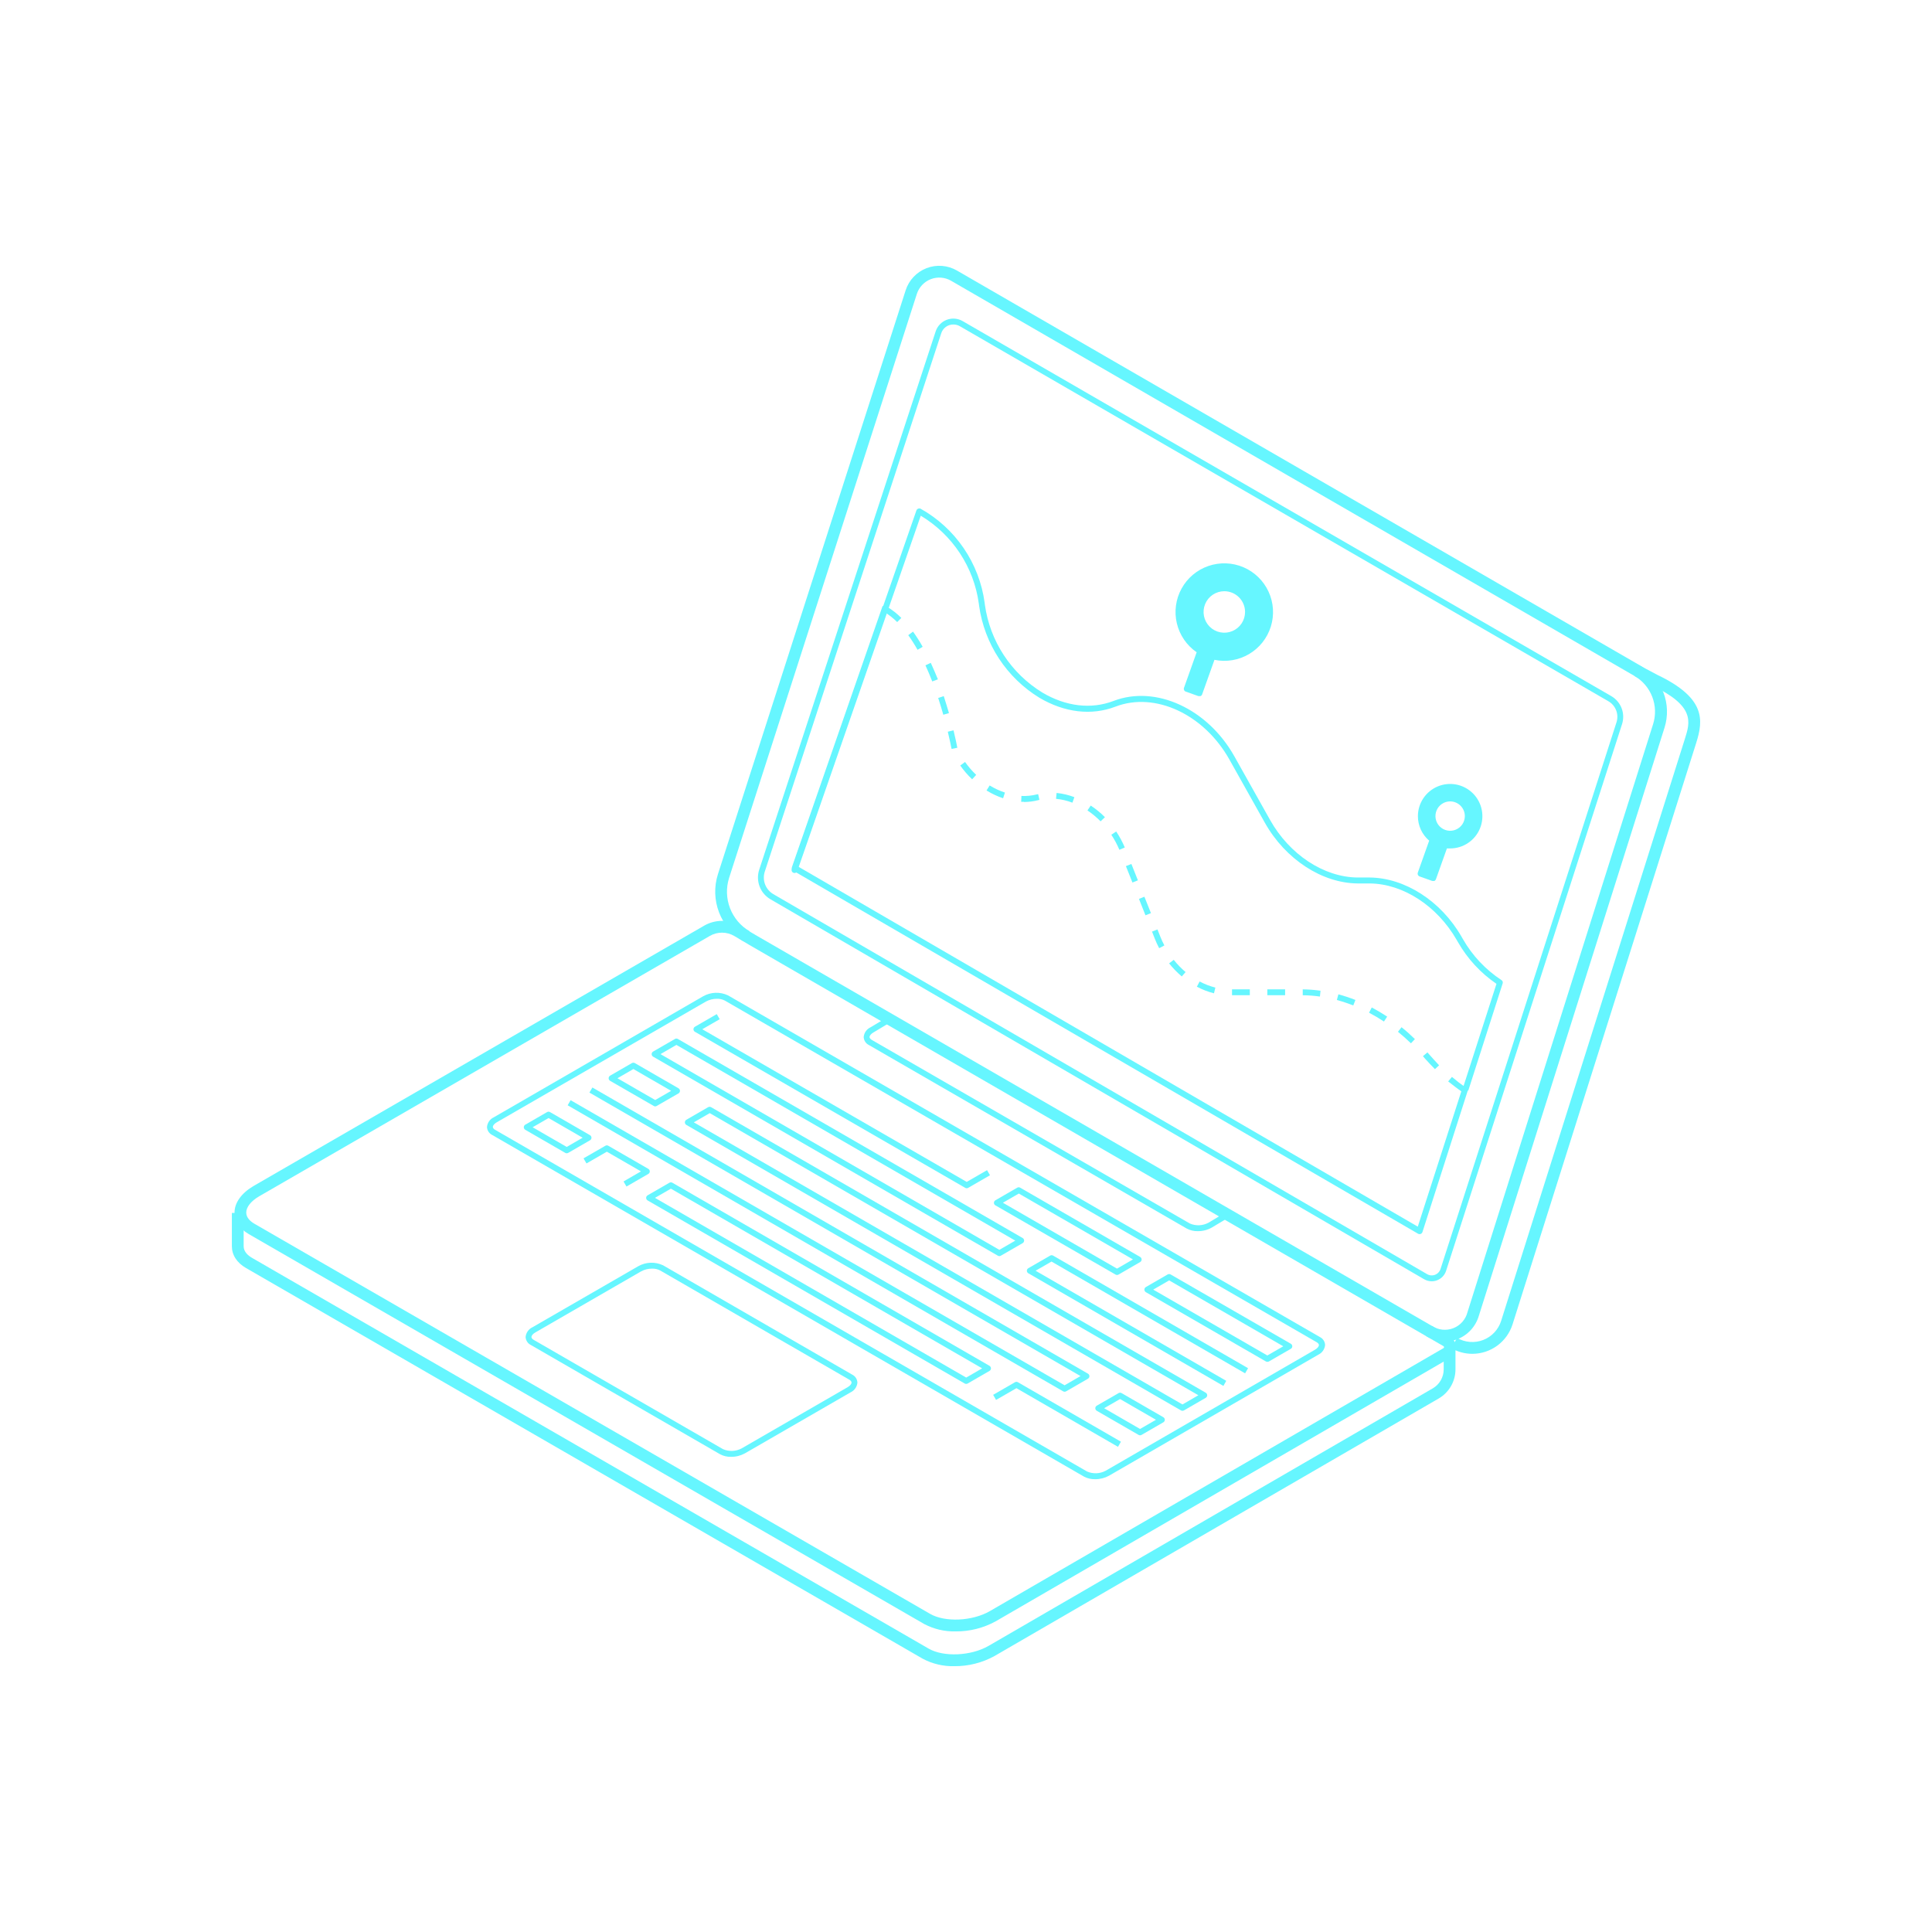 <svg width="400" height="400" viewBox="0 0 400 400" fill="none" xmlns="http://www.w3.org/2000/svg">
<path d="M197.594 344.965C195.32 345.023 193.07 344.495 191.059 343.432L50.953 262.541C49.03 261.436 48.006 259.822 48.006 258.017V251.121H50.445V258.025C50.445 259.181 51.388 259.97 52.191 260.434L192.274 341.332C195.369 343.115 201.042 342.857 204.667 340.765L296.654 287.437C297.333 287.039 297.898 286.471 298.292 285.789C298.686 285.107 298.896 284.334 298.901 283.547V279.126H301.34V283.547C301.333 284.76 301.01 285.951 300.403 287.001C299.796 288.052 298.925 288.926 297.877 289.537L205.897 342.865C203.355 344.264 200.496 344.987 197.594 344.965Z" fill="#66F6FF"/>
<path d="M247.987 254.899C247.198 254.917 246.417 254.735 245.718 254.368L179.901 216.365C179.588 216.213 179.322 215.978 179.131 215.686C178.94 215.394 178.832 215.056 178.818 214.708C178.856 214.278 179.006 213.867 179.253 213.514C179.5 213.161 179.836 212.879 180.226 212.696L183.991 210.449L184.609 211.495L180.845 213.75C180.343 214.037 180.034 214.405 180.034 214.708C180.034 215.01 180.336 215.209 180.513 215.312L246.329 253.307C246.953 253.581 247.631 253.706 248.311 253.674C248.991 253.642 249.654 253.454 250.249 253.123L254.007 250.869L254.633 251.915L250.861 254.169C249.982 254.657 248.992 254.908 247.987 254.899Z" fill="#66F6FF"/>
<path d="M151.347 301.618C150.555 301.639 149.77 301.454 149.071 301.08L109.911 278.469C109.596 278.316 109.329 278.082 109.137 277.79C108.945 277.498 108.836 277.16 108.82 276.811C108.859 276.381 109.01 275.969 109.258 275.616C109.507 275.263 109.843 274.981 110.235 274.799L132.132 262.164C132.913 261.72 133.79 261.471 134.687 261.437C135.585 261.404 136.478 261.588 137.289 261.972L176.434 284.599C176.748 284.751 177.014 284.986 177.205 285.278C177.395 285.57 177.504 285.908 177.518 286.256C177.479 286.686 177.328 287.098 177.079 287.452C176.831 287.805 176.494 288.086 176.103 288.268L154.206 300.911C153.329 301.388 152.345 301.631 151.347 301.618ZM135.005 262.657C134.216 262.649 133.438 262.842 132.744 263.217L110.846 275.86C110.345 276.14 110.036 276.509 110.036 276.811C110.036 277.113 110.338 277.312 110.515 277.415L149.682 300.027C150.305 300.3 150.984 300.425 151.663 300.393C152.343 300.362 153.007 300.173 153.602 299.843L175.499 287.2C175.992 286.912 176.302 286.544 176.302 286.249C176.302 285.954 176 285.741 175.823 285.638L136.663 263.026C136.151 262.765 135.58 262.638 135.005 262.657Z" fill="#66F6FF"/>
<path d="M226.72 306.253C225.928 306.272 225.144 306.09 224.443 305.723L101.917 234.992C101.6 234.84 101.331 234.605 101.139 234.311C100.947 234.018 100.839 233.677 100.826 233.327C100.865 232.898 101.016 232.487 101.264 232.135C101.513 231.783 101.849 231.503 102.241 231.323L145.571 206.272C146.352 205.83 147.229 205.582 148.126 205.549C149.024 205.515 149.916 205.698 150.728 206.081L273.254 276.812C273.57 276.963 273.838 277.197 274.03 277.489C274.222 277.781 274.331 278.12 274.345 278.469C274.306 278.899 274.155 279.311 273.907 279.664C273.659 280.017 273.322 280.299 272.93 280.481L229.608 305.531C228.723 306.015 227.728 306.264 226.72 306.253ZM148.437 206.788C147.648 206.782 146.87 206.974 146.175 207.348L102.845 232.362C102.351 232.649 102.042 233.01 102.042 233.312C102.042 233.614 102.344 233.82 102.521 233.924L225.054 304.654C225.67 304.924 226.339 305.049 227.011 305.021C227.682 304.993 228.339 304.812 228.93 304.492L272.26 279.442C272.753 279.154 273.063 278.786 273.063 278.484C273.063 278.182 272.761 277.983 272.584 277.88L150.05 207.149C149.54 206.89 148.972 206.766 148.4 206.788H148.437Z" fill="#66F6FF"/>
<path d="M200.15 246.014C200.042 246.016 199.934 245.988 199.841 245.932L143.883 213.625C143.789 213.572 143.711 213.496 143.657 213.403C143.603 213.311 143.574 213.205 143.574 213.098C143.574 212.991 143.603 212.885 143.657 212.793C143.711 212.7 143.789 212.624 143.883 212.571L148.399 209.963L149.003 211.017L145.4 213.094L200.15 244.702L204.357 242.271L204.969 243.324L200.452 245.932C200.361 245.987 200.257 246.015 200.15 246.014Z" fill="#66F6FF"/>
<path d="M135.654 229.068C135.547 229.068 135.442 229.037 135.352 228.979L126.312 223.77C126.22 223.715 126.145 223.637 126.092 223.545C126.039 223.452 126.012 223.347 126.012 223.24C126.012 223.133 126.039 223.028 126.092 222.935C126.145 222.842 126.22 222.764 126.312 222.709L130.828 220.101C130.922 220.05 131.027 220.023 131.134 220.023C131.241 220.023 131.346 220.05 131.44 220.101L140.473 225.318C140.567 225.371 140.645 225.448 140.699 225.541C140.753 225.634 140.782 225.74 140.782 225.848C140.781 225.956 140.752 226.061 140.698 226.154C140.644 226.247 140.566 226.325 140.473 226.378L135.956 228.979C135.866 229.036 135.761 229.067 135.654 229.068ZM127.837 223.24L135.654 227.749L138.955 225.848L131.138 221.332L127.837 223.24Z" fill="#66F6FF"/>
<path d="M244.819 292.092C244.71 292.091 244.604 292.063 244.509 292.011L142.097 232.899C142.006 232.844 141.93 232.766 141.877 232.673C141.824 232.58 141.796 232.475 141.795 232.369C141.795 232.262 141.823 232.157 141.876 232.064C141.929 231.971 142.005 231.893 142.097 231.838L146.613 229.23C146.707 229.179 146.812 229.152 146.919 229.152C147.026 229.152 147.131 229.179 147.225 229.23L249.637 288.349C249.729 288.403 249.805 288.48 249.858 288.573C249.91 288.665 249.938 288.77 249.938 288.876C249.938 288.982 249.91 289.087 249.858 289.179C249.805 289.272 249.729 289.349 249.637 289.403L245.121 292.011C245.028 292.062 244.925 292.09 244.819 292.092ZM143.644 232.369L244.819 290.78L248.112 288.872L146.945 230.46L143.644 232.369Z" fill="#66F6FF"/>
<path d="M220.411 288.142C220.305 288.141 220.201 288.113 220.109 288.06L117.527 228.838L118.139 227.785L220.411 286.808L223.712 284.9L122.036 226.208L122.648 225.154L225.244 284.399C225.338 284.451 225.416 284.528 225.47 284.62C225.524 284.713 225.553 284.818 225.553 284.925C225.553 285.033 225.524 285.138 225.47 285.231C225.416 285.323 225.338 285.4 225.244 285.452L220.728 288.06C220.631 288.115 220.522 288.143 220.411 288.142Z" fill="#66F6FF"/>
<path d="M236.035 297.163C235.929 297.165 235.824 297.137 235.733 297.082L227.076 292.087C226.983 292.033 226.906 291.956 226.853 291.862C226.8 291.769 226.772 291.663 226.773 291.556C226.772 291.45 226.799 291.345 226.852 291.253C226.906 291.161 226.983 291.085 227.076 291.033L231.592 288.425C231.685 288.37 231.79 288.342 231.898 288.342C232.005 288.342 232.111 288.37 232.204 288.425L240.861 293.42C240.952 293.474 241.028 293.551 241.081 293.644C241.134 293.736 241.162 293.841 241.162 293.947C241.162 294.053 241.134 294.158 241.081 294.25C241.028 294.343 240.952 294.42 240.861 294.474L236.344 297.082C236.251 297.138 236.144 297.166 236.035 297.163ZM228.601 291.556L236.035 295.852L239.336 293.951L231.894 289.655L228.601 291.556Z" fill="#66F6FF"/>
<path d="M117.332 238.772C117.226 238.77 117.122 238.742 117.03 238.691L108.748 233.909C108.657 233.855 108.581 233.778 108.528 233.686C108.475 233.593 108.447 233.489 108.447 233.382C108.447 233.276 108.475 233.171 108.528 233.079C108.581 232.986 108.657 232.909 108.748 232.855L113.265 230.247C113.357 230.193 113.463 230.164 113.57 230.164C113.678 230.164 113.783 230.193 113.876 230.247L122.158 235.029C122.249 235.083 122.325 235.16 122.378 235.252C122.431 235.345 122.459 235.449 122.459 235.556C122.459 235.662 122.431 235.767 122.378 235.859C122.325 235.951 122.249 236.028 122.158 236.082L117.641 238.691C117.546 238.743 117.44 238.771 117.332 238.772ZM110.273 233.386L117.332 237.46L120.632 235.552L113.574 231.478L110.273 233.386Z" fill="#66F6FF"/>
<path d="M129.707 245.659L129.096 244.606L132.706 242.521L125.64 238.446L121.426 240.878L120.814 239.824L125.338 237.216C125.43 237.161 125.534 237.133 125.64 237.133C125.747 237.133 125.851 237.161 125.942 237.216L134.224 241.998C134.317 242.05 134.395 242.127 134.449 242.219C134.504 242.312 134.532 242.417 134.532 242.524C134.532 242.632 134.504 242.737 134.449 242.83C134.395 242.922 134.317 242.999 134.224 243.051L129.707 245.659Z" fill="#66F6FF"/>
<path d="M200.042 286.522C199.934 286.521 199.828 286.493 199.733 286.441L134.078 248.534C133.987 248.48 133.911 248.403 133.858 248.31C133.805 248.218 133.777 248.113 133.777 248.007C133.777 247.901 133.805 247.796 133.858 247.704C133.911 247.611 133.987 247.534 134.078 247.48L138.595 244.872C138.687 244.818 138.793 244.789 138.901 244.789C139.008 244.789 139.114 244.818 139.206 244.872L204.861 282.779C204.954 282.832 205.032 282.908 205.086 283.001C205.14 283.094 205.169 283.199 205.169 283.306C205.169 283.413 205.14 283.519 205.086 283.611C205.032 283.704 204.954 283.78 204.861 283.833L200.344 286.441C200.252 286.493 200.148 286.521 200.042 286.522ZM135.603 248.003L200.042 285.211L203.343 283.302L138.904 246.103L135.603 248.003Z" fill="#66F6FF"/>
<path d="M231.265 263.969C231.16 263.967 231.056 263.939 230.963 263.888L206.09 249.557C205.996 249.505 205.918 249.428 205.864 249.336C205.81 249.243 205.781 249.138 205.781 249.031C205.781 248.923 205.81 248.818 205.864 248.725C205.918 248.633 205.996 248.556 206.09 248.504L210.606 245.896C210.699 245.841 210.804 245.812 210.912 245.812C211.019 245.812 211.125 245.841 211.218 245.896L236.062 260.241C236.153 260.295 236.229 260.372 236.282 260.464C236.335 260.557 236.363 260.661 236.363 260.768C236.363 260.874 236.335 260.978 236.282 261.071C236.229 261.163 236.153 261.24 236.062 261.294L231.545 263.903C231.458 263.945 231.362 263.967 231.265 263.969ZM207.637 249.012L231.265 262.657L234.566 260.749L210.938 247.111L207.637 249.012Z" fill="#66F6FF"/>
<path d="M262.389 281.949C262.281 281.952 262.173 281.923 262.08 281.868L237.236 267.53C237.144 267.475 237.069 267.397 237.016 267.304C236.963 267.211 236.935 267.106 236.934 267C236.934 266.893 236.962 266.787 237.015 266.694C237.068 266.601 237.144 266.524 237.236 266.469L241.752 263.861C241.846 263.81 241.951 263.783 242.058 263.783C242.165 263.783 242.27 263.81 242.364 263.861L267.245 278.206C267.338 278.259 267.416 278.336 267.471 278.429C267.525 278.523 267.554 278.629 267.554 278.736C267.554 278.843 267.525 278.948 267.471 279.04C267.417 279.132 267.338 279.208 267.245 279.26L262.728 281.868C262.627 281.93 262.508 281.958 262.389 281.949ZM238.761 267L262.389 280.637L265.69 278.736L242.062 265.091L238.761 267Z" fill="#66F6FF"/>
<path d="M231.467 299.549L210.44 287.407L206.225 289.839L205.621 288.785L210.138 286.177C210.23 286.122 210.336 286.094 210.443 286.094C210.551 286.094 210.656 286.122 210.749 286.177L232.079 298.488L231.467 299.549Z" fill="#66F6FF"/>
<path d="M253.292 286.941L212.909 263.622C212.815 263.569 212.737 263.492 212.683 263.399C212.629 263.305 212.6 263.199 212.6 263.092C212.6 262.985 212.628 262.88 212.683 262.788C212.737 262.696 212.815 262.62 212.909 262.568L217.426 259.96C217.517 259.906 217.621 259.877 217.728 259.877C217.834 259.877 217.938 259.906 218.03 259.96L258.398 283.272L257.786 284.333L217.705 261.191L214.405 263.092L253.881 285.888L253.292 286.941Z" fill="#66F6FF"/>
<path d="M206.906 260.065C206.8 260.063 206.696 260.035 206.603 259.984L135.217 218.769C135.125 218.715 135.049 218.637 134.997 218.545C134.944 218.453 134.916 218.348 134.916 218.242C134.916 218.135 134.944 218.031 134.997 217.938C135.049 217.846 135.125 217.769 135.217 217.715L139.741 215.107C139.832 215.052 139.936 215.023 140.043 215.023C140.149 215.023 140.254 215.052 140.345 215.107L211.731 256.322C211.823 256.375 211.9 256.451 211.953 256.543C212.006 256.635 212.033 256.739 212.034 256.845C212.033 256.952 212.005 257.057 211.952 257.15C211.899 257.243 211.823 257.321 211.731 257.376L207.208 259.984C207.116 260.036 207.011 260.064 206.906 260.065ZM136.742 218.245L206.906 258.768L210.206 256.86L140.043 216.337L136.742 218.245Z" fill="#66F6FF"/>
<path d="M197.872 337.765C195.604 337.822 193.359 337.297 191.352 336.24L51.504 255.503C49.596 254.398 48.557 252.814 48.557 251.038C48.557 248.99 50.03 246.994 52.491 245.549L145.782 191.654C146.92 190.993 148.215 190.649 149.532 190.658C150.848 190.667 152.138 191.029 153.268 191.706L156.392 193.562L300.063 276.597C300.47 276.832 300.808 277.17 301.044 277.576C301.279 277.983 301.402 278.445 301.402 278.915C301.402 279.384 301.279 279.846 301.044 280.253C300.808 280.659 300.47 280.997 300.063 281.232L206.139 335.68C203.606 337.068 200.76 337.786 197.872 337.765ZM149.466 193.098C148.594 193.098 147.738 193.327 146.983 193.761L53.699 247.657C51.997 248.637 50.981 249.904 50.981 251.038C50.981 252.173 51.924 252.932 52.719 253.389L192.567 334.132C195.654 335.915 201.32 335.657 204.938 333.565L298.855 279.124C298.892 279.105 298.923 279.075 298.944 279.039C298.965 279.002 298.975 278.96 298.973 278.918C298.976 278.875 298.966 278.832 298.945 278.794C298.924 278.756 298.893 278.725 298.855 278.705L155.183 195.662L152.045 193.798C151.265 193.334 150.373 193.092 149.466 193.098Z" fill="#66F6FF"/>
<path d="M304.82 280.294C303.284 280.293 301.777 279.884 300.451 279.108L301.674 277C302.486 277.473 303.394 277.756 304.33 277.83C305.266 277.904 306.207 277.767 307.083 277.428C307.959 277.089 308.747 276.557 309.39 275.872C310.033 275.187 310.513 274.367 310.796 273.471L348.835 152.978C349.941 149.486 350.979 146.185 342.042 141.927L338.358 139.952L339.508 137.801L343.192 139.753C353.153 144.52 352.667 149.088 351.2 153.752L313.153 274.208C312.591 275.97 311.484 277.509 309.992 278.602C308.5 279.696 306.7 280.288 304.85 280.294H304.82Z" fill="#66F6FF"/>
<path d="M299.229 277.725C297.825 277.714 296.449 277.33 295.243 276.613L296.466 274.513C297.111 274.94 297.85 275.207 298.619 275.29C299.389 275.372 300.167 275.27 300.889 274.99C301.611 274.71 302.255 274.261 302.767 273.68C303.28 273.1 303.645 272.405 303.833 271.654L342.242 149.975C342.844 148.104 342.785 146.083 342.074 144.251C341.363 142.418 340.043 140.886 338.337 139.911L196.912 58.128C196.282 57.763 195.578 57.544 194.852 57.486C194.126 57.429 193.396 57.535 192.716 57.796C192.037 58.058 191.424 58.468 190.924 58.997C190.423 59.526 190.048 60.161 189.824 60.854L150.952 181.76C150.304 183.81 150.37 186.02 151.141 188.028C151.912 190.035 153.342 191.722 155.196 192.811L153.973 194.919C151.64 193.548 149.842 191.426 148.871 188.901C147.901 186.375 147.816 183.595 148.631 181.016L187.504 60.11C187.837 59.07 188.398 58.117 189.148 57.323C189.898 56.528 190.816 55.912 191.835 55.519C192.854 55.126 193.949 54.966 195.038 55.052C196.127 55.138 197.183 55.466 198.128 56.014L339.589 137.796C341.778 139.047 343.471 141.012 344.385 143.362C345.298 145.711 345.376 148.304 344.607 150.704L306.191 272.383C305.875 273.479 305.313 274.487 304.546 275.332C303.78 276.176 302.83 276.833 301.771 277.254C300.96 277.567 300.098 277.727 299.229 277.725Z" fill="#66F6FF"/>
<path d="M296.419 265.273C295.864 265.274 295.32 265.127 294.842 264.846L159.496 186.173C158.474 185.572 157.687 184.641 157.266 183.533C156.846 182.425 156.816 181.207 157.182 180.079L193.719 68.612C193.897 68.068 194.194 67.571 194.588 67.156C194.983 66.742 195.465 66.42 195.999 66.215C196.533 66.011 197.107 65.928 197.677 65.973C198.248 66.018 198.801 66.189 199.297 66.475L333.626 144.139C334.592 144.706 335.336 145.584 335.738 146.63C336.139 147.675 336.174 148.826 335.836 149.894L299.403 263.092C299.261 263.54 299.019 263.951 298.696 264.293C298.374 264.634 297.978 264.899 297.539 265.067C297.181 265.202 296.801 265.272 296.419 265.273ZM197.374 67.183C196.82 67.179 196.279 67.352 195.83 67.677C195.381 68.002 195.047 68.461 194.876 68.988L158.339 180.463C158.058 181.324 158.081 182.255 158.402 183.102C158.724 183.949 159.326 184.661 160.107 185.119L295.454 263.792C295.702 263.938 295.98 264.027 296.268 264.051C296.555 264.075 296.844 264.033 297.113 263.93C297.382 263.826 297.624 263.664 297.822 263.454C298.019 263.243 298.167 262.991 298.253 262.716L334.687 149.518C334.939 148.714 334.911 147.849 334.607 147.063C334.303 146.277 333.742 145.618 333.015 145.193L198.722 67.536C198.313 67.299 197.847 67.177 197.374 67.183Z" fill="#66F6FF"/>
<path d="M302.776 226.107C301.767 225.415 300.772 224.634 299.829 223.897L300.61 222.961C301.526 223.747 302.483 224.485 303.476 225.171L302.776 226.107ZM297.088 221.355C296.351 220.618 295.681 219.881 295.01 219.145L294.605 218.673L295.534 217.885L295.939 218.349C296.587 219.086 297.265 219.822 297.95 220.559L297.088 221.355ZM292.122 216.006C291.253 215.166 290.354 214.363 289.433 213.619L290.17 212.676C291.113 213.412 292.049 214.267 292.94 215.136L292.122 216.006ZM286.53 211.497C285.533 210.835 284.503 210.225 283.443 209.67L284.01 208.586C285.093 209.161 286.162 209.795 287.201 210.48L286.53 211.497ZM280.179 208.167C279.069 207.728 277.935 207.352 276.783 207.039L277.099 205.86C278.296 206.188 279.474 206.579 280.629 207.032L280.179 208.167ZM273.276 206.325C272.097 206.156 270.908 206.067 269.717 206.059V204.836C270.95 204.851 272.18 204.945 273.401 205.116L273.276 206.325ZM266.07 206.052H262.386V204.836H266.07V206.052ZM258.761 206.052H255.077V204.836H258.761V206.052ZM251.342 205.654C250.109 205.342 248.919 204.882 247.798 204.284L248.372 203.208C249.402 203.761 250.496 204.184 251.629 204.468L251.342 205.654ZM244.674 202.162C243.716 201.346 242.837 200.44 242.051 199.458L243.009 198.721C243.74 199.645 244.562 200.494 245.462 201.256L244.674 202.162ZM239.995 196.312C239.657 195.676 239.355 195.021 239.089 194.352L238.514 192.878L239.642 192.429L240.224 193.903C240.47 194.532 240.753 195.147 241.071 195.744L239.995 196.312ZM237.159 189.504L235.81 186.107L236.938 185.658L238.293 189.054L237.159 189.504ZM234.462 182.718L233.106 179.322L234.241 178.872L235.589 182.261L234.462 182.718ZM231.758 175.94C231.296 174.852 230.736 173.809 230.086 172.823L231.095 172.153C231.792 173.197 232.389 174.304 232.878 175.461L231.758 175.94ZM227.86 170.046C227.034 169.206 226.125 168.451 225.149 167.791L225.82 166.782C226.883 167.481 227.87 168.288 228.767 169.191L227.86 170.046ZM222.033 166.185C220.944 165.766 219.804 165.499 218.643 165.389L218.754 164.174C220.015 164.298 221.254 164.591 222.438 165.043L222.033 166.185ZM212.005 166.008H211.423L211.475 164.792C212.538 164.842 213.602 164.738 214.635 164.483L214.937 164.417L215.203 165.603L214.93 165.669C213.967 165.915 212.977 166.041 211.983 166.045L212.005 166.008ZM207.68 165.271C206.479 164.868 205.33 164.327 204.254 163.658L204.895 162.619C205.89 163.232 206.953 163.727 208.063 164.092L207.68 165.271ZM201.27 161.344C200.359 160.476 199.535 159.521 198.809 158.493L199.804 157.756C200.482 158.722 201.255 159.618 202.11 160.431L201.27 161.344ZM197.012 155.052C196.894 154.433 196.628 153.151 196.231 151.493L197.417 151.206C197.822 152.893 198.087 154.153 198.205 154.816L197.012 155.052ZM195.302 147.979C194.993 146.881 194.639 145.71 194.241 144.501L195.391 144.118C195.803 145.341 196.127 146.528 196.474 147.64L195.302 147.979ZM193.011 141.083C192.561 139.919 192.09 138.799 191.604 137.753L192.709 137.237C193.202 138.313 193.689 139.447 194.182 140.648L193.011 141.083ZM189.968 134.533C189.382 133.489 188.74 132.478 188.045 131.505L189.032 130.768C189.756 131.778 190.423 132.829 191.029 133.914L189.968 134.533ZM185.754 128.793C184.927 127.967 184.002 127.247 182.998 126.649L183.61 125.596C184.703 126.245 185.711 127.03 186.608 127.931L185.754 128.793Z" fill="#66F6FF"/>
<path d="M303.991 225.797L302.827 225.429L309.827 203.694C306.557 201.462 303.836 198.517 301.87 195.081L301.553 194.536C297.515 187.551 290.501 182.983 283.627 182.909H281.056C273.688 182.828 266.143 177.906 261.899 170.384L254.531 157.247C249.264 147.868 239.133 143.16 230.955 146.299C225.996 148.2 220.397 147.544 215.188 144.457C211.834 142.402 208.977 139.631 206.82 136.342C204.664 133.053 203.261 129.328 202.714 125.433L202.655 124.969C202.142 121.229 200.794 117.652 198.713 114.502C196.632 111.352 193.87 108.71 190.631 106.771L165.094 180.272C165.075 180.355 165.038 180.434 164.986 180.502C164.934 180.57 164.869 180.627 164.794 180.669C164.719 180.71 164.636 180.735 164.551 180.743C164.465 180.75 164.379 180.739 164.298 180.711C164.217 180.683 164.143 180.638 164.08 180.58C164.018 180.521 163.968 180.45 163.935 180.371C163.902 180.292 163.885 180.207 163.887 180.121C163.889 180.036 163.908 179.951 163.945 179.874L189.732 105.687C189.76 105.604 189.807 105.528 189.868 105.464C189.929 105.4 190.003 105.351 190.085 105.319C190.165 105.283 190.252 105.264 190.34 105.264C190.427 105.264 190.514 105.283 190.594 105.319C194.161 107.313 197.215 110.109 199.517 113.486C201.818 116.863 203.304 120.728 203.856 124.777L203.915 125.242C204.436 128.954 205.771 132.506 207.826 135.642C209.881 138.778 212.603 141.421 215.799 143.381C220.684 146.277 225.908 146.895 230.535 145.127C239.265 141.775 250.045 146.719 255.585 156.628L262.953 169.758C266.976 176.927 274.071 181.605 281.041 181.679H283.619C290.891 181.76 298.355 186.556 302.584 193.917L302.901 194.462C304.851 197.866 307.577 200.762 310.858 202.913C310.973 202.984 311.06 203.092 311.106 203.219C311.151 203.346 311.152 203.485 311.109 203.613L303.991 225.797Z" fill="#66F6FF"/>
<path d="M293.884 255.511C293.777 255.51 293.672 255.48 293.582 255.423L164.226 180.271C164.101 180.2 164.006 180.087 163.958 179.952C163.909 179.817 163.91 179.669 163.96 179.535L182.734 125.455L183.883 125.853L165.272 179.424L293.538 253.964L302.829 225.09L303.993 225.465L294.503 255.084C294.475 255.17 294.428 255.25 294.365 255.316C294.303 255.382 294.227 255.434 294.142 255.467C294.06 255.501 293.972 255.516 293.884 255.511Z" fill="#66F6FF"/>
<path d="M300.195 162.898C298.919 162.895 297.674 163.294 296.638 164.04C295.603 164.786 294.829 165.84 294.428 167.051C294.027 168.263 294.019 169.57 294.405 170.786C294.791 172.003 295.551 173.066 296.577 173.825L294.072 180.854L296.68 181.782L299.119 174.93C299.474 174.992 299.834 175.024 300.195 175.026C301.803 175.026 303.345 174.387 304.483 173.25C305.62 172.112 306.259 170.57 306.259 168.962C306.259 167.354 305.62 165.811 304.483 164.674C303.345 163.537 301.803 162.898 300.195 162.898ZM300.195 172.616C299.466 172.616 298.754 172.4 298.148 171.996C297.542 171.591 297.07 171.015 296.791 170.342C296.513 169.669 296.44 168.928 296.582 168.214C296.724 167.499 297.075 166.843 297.59 166.328C298.105 165.812 298.762 165.462 299.476 165.319C300.191 165.177 300.932 165.25 301.605 165.529C302.278 165.808 302.853 166.28 303.258 166.886C303.663 167.492 303.879 168.204 303.879 168.932C303.877 169.908 303.488 170.843 302.797 171.533C302.107 172.222 301.171 172.609 300.195 172.609V172.616Z" fill="#66F6FF"/>
<path d="M296.715 182.386C296.649 182.397 296.582 182.397 296.516 182.386L293.908 181.457C293.756 181.403 293.631 181.29 293.562 181.143C293.493 180.997 293.485 180.829 293.54 180.676L295.897 174.045C295.164 173.422 294.575 172.646 294.172 171.772C293.768 170.898 293.56 169.946 293.562 168.984C293.562 167.664 293.953 166.373 294.687 165.275C295.42 164.178 296.463 163.322 297.682 162.817C298.902 162.311 300.244 162.179 301.539 162.437C302.834 162.694 304.023 163.33 304.957 164.264C305.891 165.197 306.526 166.387 306.784 167.682C307.041 168.976 306.909 170.319 306.404 171.538C305.899 172.758 305.043 173.801 303.945 174.534C302.848 175.268 301.557 175.659 300.237 175.659C300.016 175.659 299.795 175.659 299.566 175.659L297.29 182.047C297.235 182.198 297.124 182.322 296.98 182.393C296.892 182.41 296.802 182.407 296.715 182.386ZM294.888 180.485L296.361 181.001L298.572 174.723C298.621 174.587 298.717 174.473 298.842 174.4C298.968 174.328 299.114 174.301 299.257 174.325C299.576 174.383 299.898 174.412 300.222 174.414C301.302 174.414 302.358 174.093 303.256 173.493C304.154 172.893 304.854 172.04 305.267 171.042C305.68 170.044 305.787 168.946 305.576 167.887C305.365 166.827 304.844 165.854 304.08 165.091C303.316 164.328 302.342 163.809 301.283 163.599C300.223 163.389 299.125 163.498 298.128 163.912C297.13 164.327 296.278 165.028 295.679 165.927C295.08 166.825 294.761 167.882 294.763 168.962C294.761 169.813 294.96 170.652 295.344 171.411C295.728 172.17 296.286 172.828 296.973 173.331C297.077 173.409 297.153 173.518 297.192 173.643C297.23 173.767 297.228 173.9 297.187 174.023L294.888 180.485ZM300.237 173.22C299.393 173.222 298.567 172.973 297.864 172.504C297.161 172.036 296.613 171.37 296.29 170.59C295.966 169.81 295.881 168.952 296.045 168.124C296.21 167.296 296.616 166.535 297.213 165.938C297.81 165.341 298.571 164.934 299.399 164.77C300.227 164.606 301.086 164.691 301.865 165.015C302.645 165.338 303.311 165.886 303.78 166.589C304.248 167.292 304.497 168.117 304.495 168.962C304.494 169.524 304.382 170.08 304.166 170.599C303.949 171.117 303.632 171.588 303.233 171.984C302.834 172.38 302.36 172.693 301.84 172.905C301.319 173.117 300.762 173.224 300.2 173.22H300.237ZM300.237 165.919C299.635 165.919 299.047 166.097 298.546 166.432C298.046 166.766 297.656 167.241 297.426 167.797C297.195 168.353 297.135 168.965 297.252 169.555C297.37 170.146 297.66 170.688 298.085 171.113C298.511 171.539 299.053 171.829 299.643 171.946C300.234 172.064 300.845 172.003 301.401 171.773C301.957 171.543 302.433 171.153 302.767 170.652C303.101 170.152 303.28 169.564 303.28 168.962C303.279 168.559 303.198 168.161 303.043 167.79C302.887 167.419 302.66 167.082 302.373 166.799C302.087 166.516 301.748 166.293 301.375 166.142C301.002 165.991 300.602 165.915 300.2 165.919H300.237Z" fill="#66F6FF"/>
<path d="M253.479 117.217C251.417 117.212 249.409 117.881 247.761 119.123C246.114 120.364 244.916 122.109 244.352 124.093C243.787 126.077 243.886 128.191 244.633 130.114C245.38 132.037 246.735 133.663 248.491 134.745L245.699 142.577L248.307 143.505L251.041 135.85C252.343 136.195 253.704 136.259 255.033 136.037C256.362 135.815 257.628 135.312 258.747 134.561C259.866 133.811 260.812 132.831 261.522 131.686C262.233 130.541 262.69 129.257 262.865 127.921C263.04 126.585 262.928 125.228 262.536 123.938C262.145 122.649 261.483 121.458 260.595 120.445C259.706 119.432 258.612 118.62 257.385 118.064C256.158 117.507 254.827 117.218 253.479 117.217ZM253.479 131.599C252.508 131.6 251.559 131.314 250.75 130.775C249.942 130.236 249.312 129.47 248.94 128.573C248.568 127.676 248.47 126.689 248.659 125.736C248.848 124.784 249.316 123.909 250.002 123.222C250.689 122.535 251.564 122.068 252.517 121.879C253.469 121.69 254.456 121.788 255.353 122.16C256.25 122.532 257.016 123.162 257.555 123.97C258.094 124.778 258.38 125.728 258.379 126.699C258.379 127.999 257.863 129.245 256.944 130.164C256.025 131.083 254.779 131.599 253.479 131.599Z" fill="#66F6FF"/>
<path d="M248.308 144.119C248.242 144.129 248.175 144.129 248.109 144.119L245.501 143.191C245.425 143.164 245.355 143.123 245.295 143.069C245.235 143.016 245.187 142.95 245.152 142.878C245.118 142.805 245.099 142.726 245.095 142.646C245.092 142.565 245.104 142.485 245.132 142.41L247.755 135.042C245.693 133.624 244.231 131.49 243.653 129.055C243.076 126.619 243.423 124.056 244.629 121.863C245.834 119.669 247.812 118.002 250.178 117.185C252.543 116.367 255.128 116.457 257.431 117.438C259.733 118.419 261.589 120.221 262.639 122.493C263.688 124.765 263.856 127.346 263.109 129.735C262.363 132.124 260.755 134.151 258.599 135.421C256.442 136.692 253.891 137.116 251.439 136.611L248.89 143.758C248.865 143.834 248.825 143.904 248.772 143.964C248.719 144.023 248.653 144.071 248.581 144.104C248.492 144.128 248.399 144.133 248.308 144.119ZM246.481 142.211L247.954 142.734L250.482 135.646C250.534 135.501 250.638 135.381 250.775 135.31C250.911 135.239 251.07 135.222 251.218 135.263C253.389 135.847 255.7 135.588 257.688 134.538C259.676 133.487 261.192 131.724 261.933 129.602C262.674 127.479 262.584 125.155 261.682 123.096C260.78 121.037 259.132 119.396 257.07 118.502C255.007 117.608 252.683 117.528 250.563 118.277C248.444 119.026 246.687 120.55 245.644 122.542C244.602 124.533 244.352 126.846 244.945 129.014C245.537 131.183 246.928 133.047 248.838 134.231C248.959 134.306 249.05 134.42 249.096 134.555C249.142 134.689 249.139 134.835 249.089 134.968L246.481 142.211ZM253.48 132.205C252.39 132.205 251.324 131.882 250.418 131.276C249.511 130.67 248.805 129.809 248.388 128.802C247.971 127.794 247.862 126.686 248.076 125.616C248.289 124.547 248.814 123.565 249.586 122.795C250.357 122.024 251.34 121.5 252.41 121.288C253.479 121.076 254.587 121.186 255.594 121.605C256.601 122.023 257.461 122.731 258.066 123.638C258.671 124.545 258.993 125.611 258.991 126.702C258.989 128.162 258.408 129.562 257.375 130.594C256.341 131.626 254.941 132.205 253.48 132.205ZM253.48 122.406C252.631 122.406 251.8 122.658 251.094 123.13C250.387 123.602 249.837 124.273 249.512 125.058C249.187 125.843 249.102 126.706 249.267 127.54C249.433 128.373 249.842 129.138 250.443 129.739C251.044 130.34 251.809 130.749 252.642 130.914C253.475 131.08 254.339 130.995 255.124 130.67C255.909 130.345 256.58 129.794 257.052 129.088C257.524 128.382 257.776 127.551 257.776 126.702C257.776 125.562 257.323 124.47 256.518 123.664C255.712 122.859 254.619 122.406 253.48 122.406Z" fill="#66F6FF"/>
</svg>
